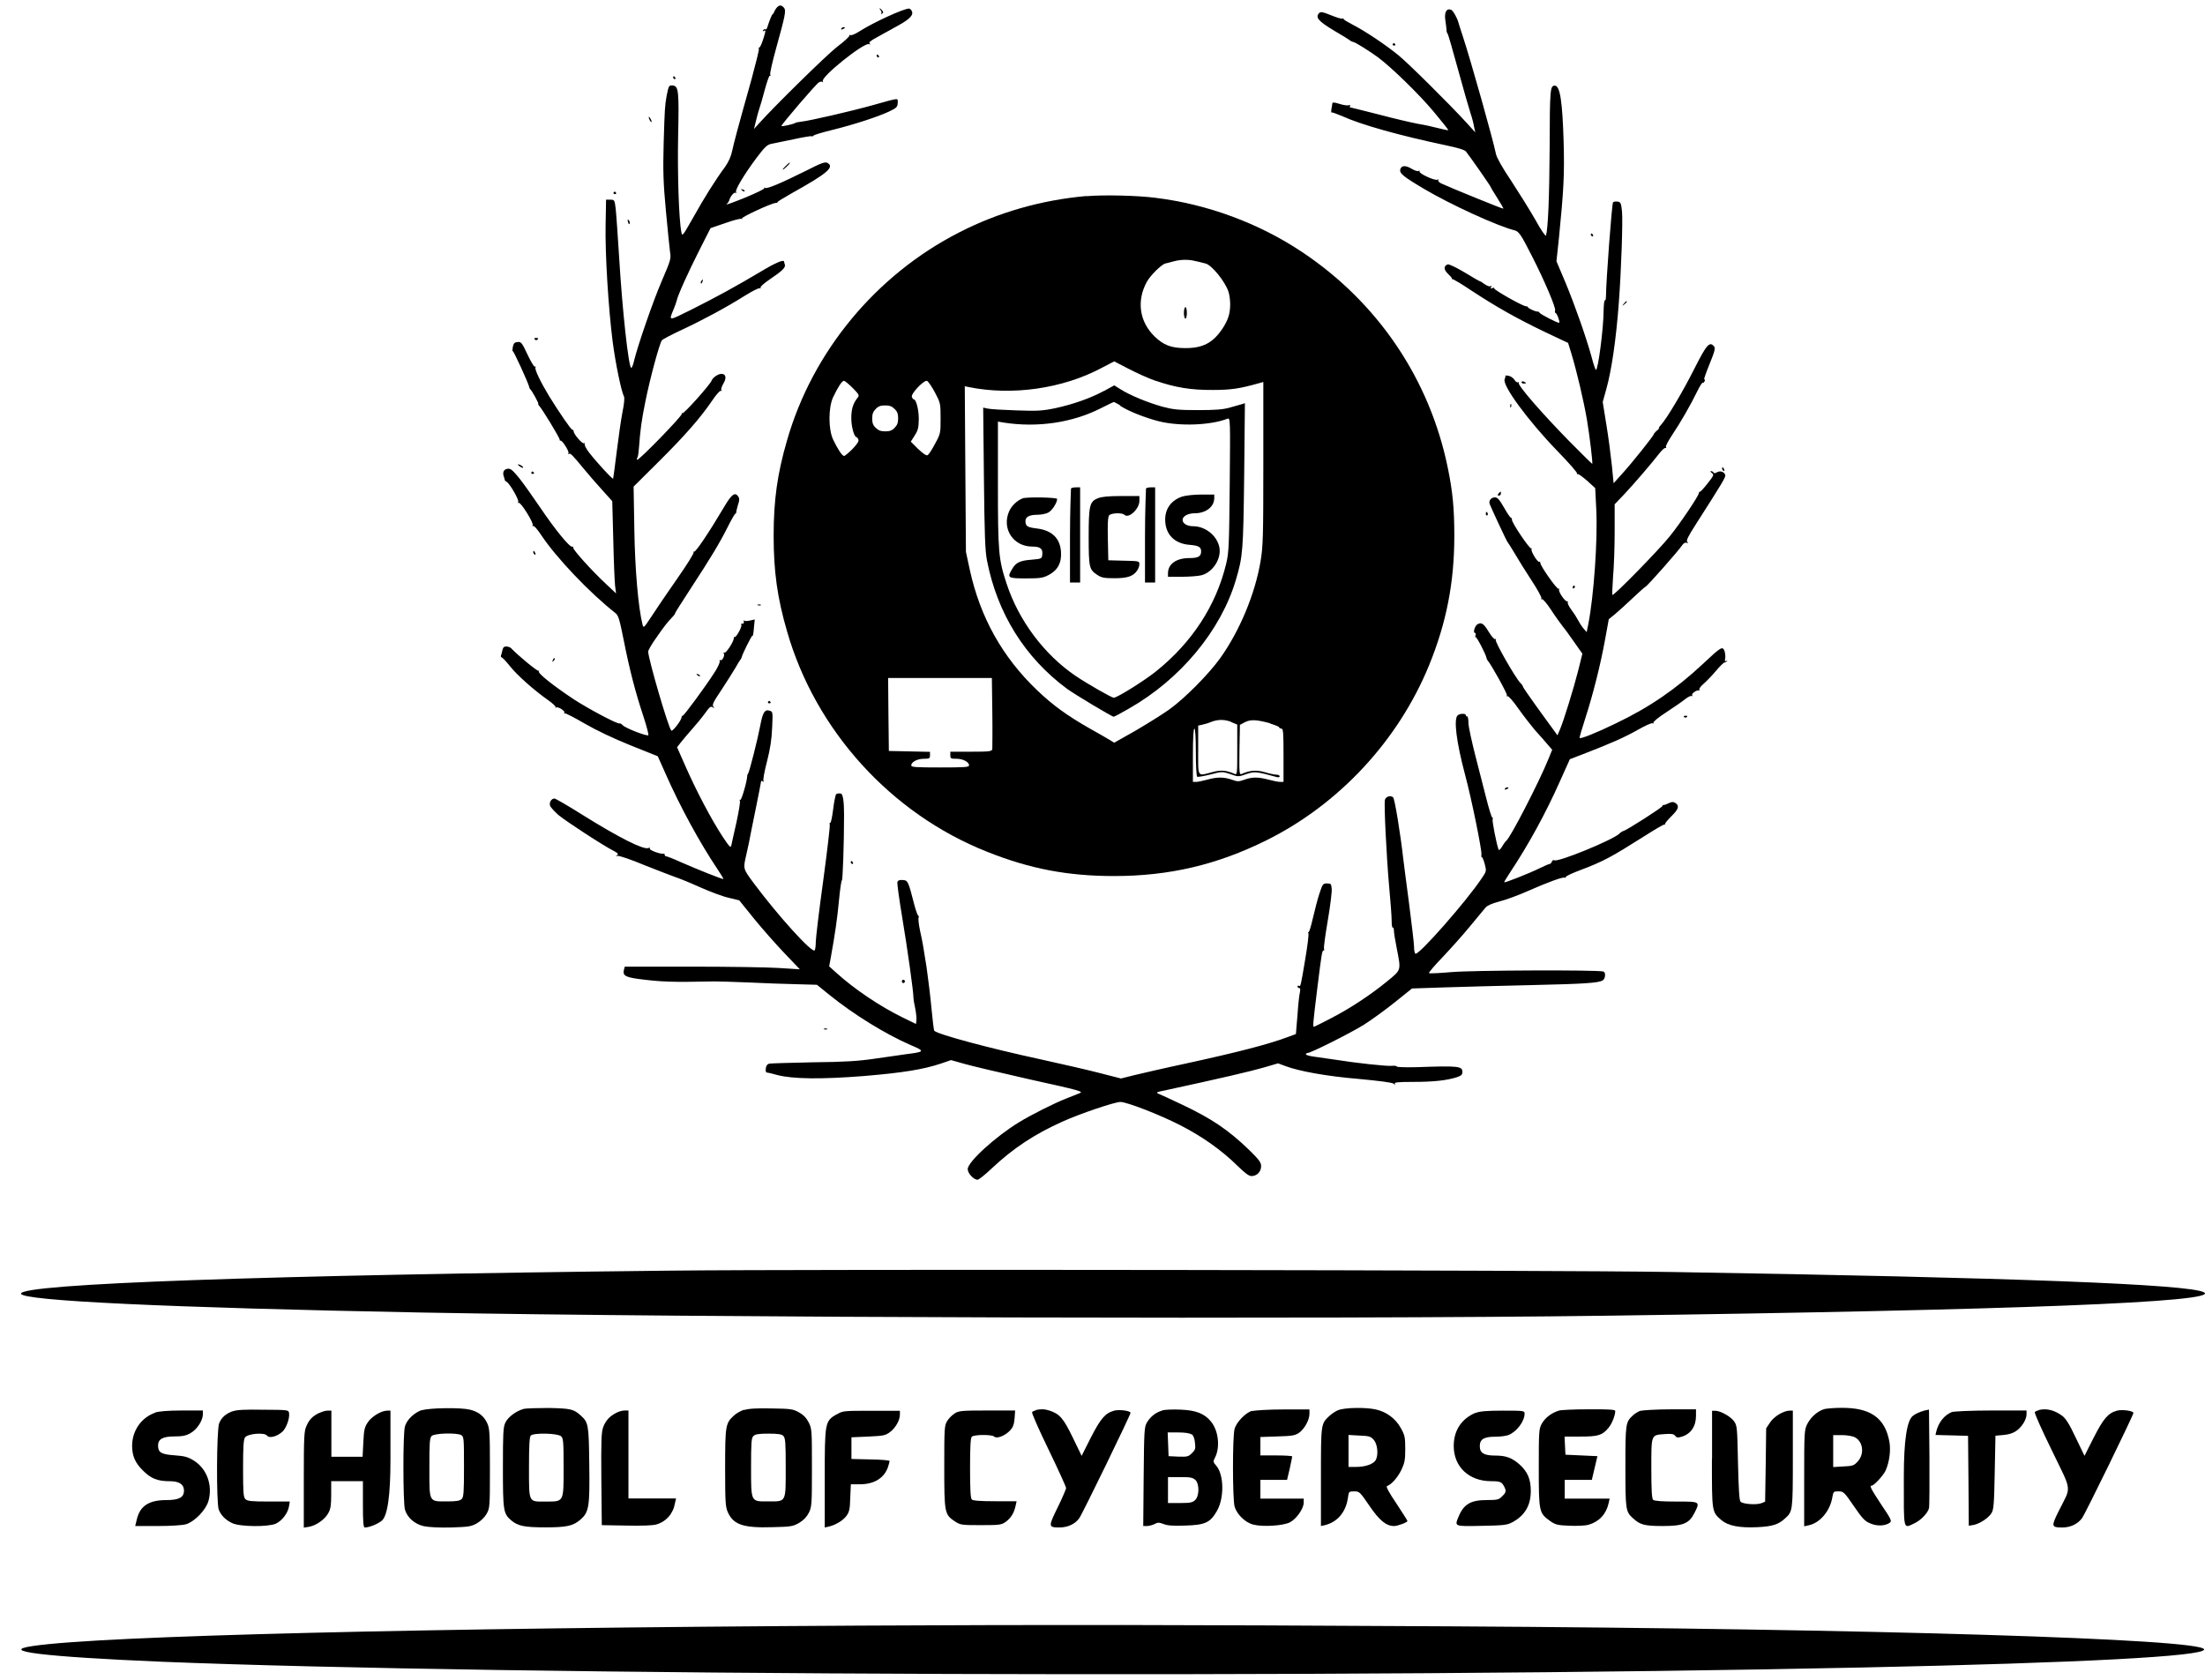 <svg width="63" height="48" viewBox="0 0 63 48" fill="none" xmlns="http://www.w3.org/2000/svg">
<path d="M22.057 0.426C21.998 0.549 21.948 0.7 21.931 0.755C21.918 0.81 21.889 0.852 21.872 0.839C21.851 0.826 21.821 0.839 21.804 0.864C21.788 0.898 21.792 0.902 21.821 0.885C21.889 0.847 21.884 0.873 21.8 1.138C21.762 1.256 21.712 1.357 21.699 1.357C21.678 1.357 21.67 1.374 21.682 1.395C21.695 1.412 21.598 1.799 21.476 2.25C21.034 3.824 20.975 4.06 20.92 4.309C20.887 4.469 20.815 4.629 20.714 4.772C20.453 5.121 20.112 5.664 19.796 6.233C19.501 6.751 19.493 6.763 19.468 6.633C19.396 6.283 19.354 4.961 19.375 3.9C19.404 2.599 19.387 2.464 19.227 2.443C19.114 2.431 19.105 2.443 19.046 2.742C18.996 3.029 18.992 3.092 18.962 4.081C18.941 4.89 18.95 5.21 19.025 6.018C19.076 6.549 19.127 7.083 19.143 7.193C19.177 7.391 19.164 7.433 18.912 8.018C18.651 8.624 18.225 9.867 18.12 10.292C18.095 10.41 18.057 10.511 18.036 10.511C17.96 10.511 17.779 8.864 17.686 7.294C17.648 6.692 17.606 6.09 17.59 5.955C17.56 5.715 17.556 5.706 17.438 5.706H17.316L17.303 6.426C17.286 7.243 17.383 8.814 17.505 9.765C17.585 10.38 17.75 11.176 17.825 11.323C17.851 11.37 17.834 11.534 17.783 11.787C17.741 12.001 17.67 12.511 17.619 12.919C17.569 13.328 17.522 13.669 17.518 13.677C17.497 13.702 17.025 13.184 16.832 12.932C16.743 12.818 16.689 12.704 16.705 12.679C16.718 12.658 16.705 12.65 16.684 12.666C16.638 12.692 16.39 12.405 16.39 12.325C16.39 12.3 16.373 12.279 16.352 12.279C16.314 12.279 15.981 11.791 15.691 11.323C15.434 10.898 15.27 10.549 15.299 10.498C15.316 10.473 15.312 10.464 15.286 10.477C15.261 10.494 15.173 10.342 15.072 10.132C14.912 9.791 14.891 9.761 14.785 9.774C14.697 9.782 14.672 9.816 14.651 9.917C14.638 9.993 14.638 10.043 14.651 10.035C14.672 10.018 15.093 10.936 15.122 11.062C15.122 11.083 15.139 11.113 15.152 11.125C15.202 11.168 15.404 11.538 15.379 11.538C15.366 11.538 15.379 11.563 15.4 11.589C15.497 11.694 15.99 12.507 15.99 12.561C15.99 12.586 15.998 12.603 16.011 12.591C16.049 12.557 16.272 12.902 16.242 12.949C16.225 12.974 16.23 12.982 16.255 12.97C16.297 12.94 16.352 12.999 16.697 13.416C16.806 13.551 17.034 13.812 17.198 13.993L17.493 14.321L17.522 15.412C17.535 16.014 17.56 16.608 17.573 16.73L17.602 16.957L17.316 16.688C16.912 16.313 16.352 15.69 16.377 15.648C16.39 15.627 16.377 15.618 16.348 15.622C16.272 15.639 15.851 15.121 15.434 14.502C15.227 14.199 14.958 13.816 14.836 13.664C14.646 13.433 14.588 13.382 14.503 13.395C14.394 13.408 14.348 13.5 14.398 13.627C14.411 13.664 14.423 13.707 14.423 13.719C14.423 13.732 14.448 13.753 14.478 13.77C14.566 13.82 14.84 14.292 14.806 14.347C14.79 14.372 14.794 14.38 14.819 14.368C14.874 14.334 15.257 14.949 15.219 15.008C15.202 15.033 15.206 15.041 15.232 15.029C15.257 15.012 15.358 15.13 15.463 15.29C15.905 15.951 16.836 16.928 17.581 17.517C17.67 17.584 17.699 17.69 17.821 18.296C17.981 19.105 18.145 19.753 18.385 20.477C18.478 20.759 18.537 20.995 18.524 21.008C18.486 21.046 17.876 20.81 17.796 20.726C17.758 20.688 17.716 20.662 17.703 20.671C17.665 20.709 16.802 20.25 16.398 19.985C15.825 19.605 15.362 19.243 15.396 19.184C15.409 19.159 15.409 19.151 15.387 19.168C15.362 19.193 14.798 18.73 14.604 18.523C14.583 18.498 14.52 18.477 14.47 18.473C14.402 18.473 14.373 18.498 14.356 18.574C14.343 18.633 14.326 18.704 14.314 18.73C14.305 18.759 14.314 18.785 14.335 18.785C14.352 18.785 14.457 18.894 14.571 19.037C14.781 19.302 15.27 19.732 15.665 20.01C15.796 20.102 15.889 20.191 15.872 20.208C15.855 20.229 15.863 20.229 15.889 20.216C15.943 20.182 16.166 20.326 16.124 20.368C16.103 20.384 16.112 20.393 16.137 20.384C16.162 20.376 16.423 20.511 16.71 20.679C17.038 20.869 17.535 21.105 18.015 21.298L18.794 21.61L19.013 22.102C19.43 23.05 19.998 24.09 20.499 24.835C20.596 24.982 20.676 25.109 20.668 25.117C20.651 25.134 19.914 24.839 19.455 24.637C19.244 24.54 19.055 24.469 19.034 24.469C19.009 24.469 18.992 24.452 18.992 24.427C18.992 24.406 18.979 24.389 18.962 24.393C18.887 24.418 18.541 24.292 18.567 24.25C18.583 24.224 18.566 24.216 18.524 24.233C18.385 24.288 17.691 23.938 16.651 23.29C16.238 23.029 15.872 22.818 15.842 22.818C15.754 22.818 15.686 22.928 15.716 23.02C15.729 23.067 15.838 23.184 15.956 23.29C16.158 23.458 17.236 24.166 17.547 24.321C17.657 24.38 17.674 24.406 17.632 24.435C17.585 24.469 17.585 24.473 17.64 24.456C17.678 24.443 18.032 24.561 18.423 24.726C18.819 24.881 19.215 25.037 19.308 25.067C19.4 25.096 19.712 25.222 20.002 25.353C20.293 25.483 20.663 25.622 20.828 25.656L21.122 25.728L21.543 26.25C21.779 26.54 22.166 26.978 22.411 27.235L22.853 27.698L22.255 27.66C21.927 27.639 20.798 27.622 19.754 27.622H17.851L17.825 27.719C17.788 27.871 17.867 27.921 18.23 27.972C18.912 28.06 19.181 28.069 20.402 28.044C20.524 28.044 20.962 28.056 21.371 28.073C21.779 28.094 22.39 28.115 22.727 28.123L23.341 28.14L23.695 28.427C24.398 28.995 25.295 29.547 26.019 29.863C26.436 30.039 26.428 30.056 25.893 30.123C25.72 30.149 25.308 30.208 24.979 30.254C24.524 30.321 24.103 30.347 23.227 30.355C22.592 30.368 22.032 30.385 21.985 30.393C21.922 30.406 21.889 30.452 21.88 30.528C21.872 30.595 21.88 30.646 21.905 30.646C21.931 30.646 22.07 30.679 22.217 30.721C22.672 30.835 23.476 30.843 24.689 30.747C25.796 30.654 26.377 30.561 26.891 30.389L27.173 30.292L27.543 30.397C27.745 30.456 28.604 30.658 29.442 30.848C30.84 31.155 30.962 31.193 30.853 31.235C30.785 31.265 30.609 31.332 30.461 31.391C30.108 31.53 29.459 31.858 29.114 32.069C28.44 32.481 27.649 33.201 27.649 33.408C27.649 33.526 27.817 33.711 27.931 33.711C27.964 33.711 28.145 33.568 28.331 33.391C28.954 32.806 29.556 32.41 30.36 32.048C30.866 31.82 31.851 31.488 32.011 31.488C32.196 31.488 33.148 31.858 33.72 32.153C34.343 32.469 34.912 32.873 35.354 33.311C35.573 33.521 35.678 33.606 35.758 33.606C35.91 33.606 36.032 33.483 36.032 33.324C36.032 33.218 35.977 33.142 35.695 32.865C35.093 32.283 34.617 31.963 33.762 31.559C33.459 31.416 33.164 31.277 33.105 31.256C33.013 31.218 33.038 31.206 33.333 31.147C34.857 30.818 35.771 30.604 36.112 30.503L36.516 30.385L36.718 30.46C37.118 30.612 37.914 30.755 38.828 30.831C39.409 30.886 39.775 30.932 39.817 30.966C39.868 31.008 39.876 31.008 39.851 30.966C39.826 30.928 39.948 30.915 40.39 30.915C40.962 30.915 41.341 30.873 41.628 30.78C41.75 30.738 41.783 30.709 41.783 30.633C41.783 30.465 41.67 30.452 40.499 30.494C40.175 30.503 39.91 30.494 39.91 30.477C39.91 30.46 39.847 30.448 39.771 30.456C39.628 30.473 38.743 30.376 38.137 30.279C37.944 30.25 37.678 30.212 37.552 30.195C37.421 30.178 37.312 30.149 37.312 30.128C37.312 30.107 37.333 30.09 37.358 30.09C37.451 30.09 38.575 29.526 38.962 29.286C39.177 29.151 39.577 28.86 39.851 28.641L40.343 28.246L41.228 28.216C41.716 28.199 42.857 28.17 43.762 28.149C45.261 28.115 45.666 28.09 45.792 28.014C45.872 27.963 45.885 27.782 45.809 27.761C45.649 27.711 42.053 27.724 41.464 27.778C41.131 27.808 40.844 27.82 40.828 27.808C40.815 27.791 40.988 27.589 41.211 27.357C41.434 27.121 41.788 26.73 41.99 26.481C42.196 26.233 42.398 25.989 42.444 25.934C42.499 25.871 42.63 25.816 42.836 25.761C43.005 25.719 43.367 25.589 43.64 25.467C44.23 25.206 44.655 25.054 44.697 25.079C44.714 25.088 44.735 25.079 44.743 25.054C44.752 25.029 44.925 24.949 45.127 24.873C45.809 24.616 46.019 24.502 46.971 23.9C47.274 23.707 47.531 23.555 47.552 23.563C47.569 23.563 47.577 23.563 47.573 23.542C47.573 23.521 47.653 23.424 47.763 23.315C47.965 23.117 47.99 23.02 47.859 22.94C47.809 22.907 47.763 22.911 47.674 22.953C47.611 22.982 47.548 23.008 47.531 23.003C47.51 23.003 47.497 23.012 47.497 23.033C47.497 23.071 46.478 23.724 46.386 23.744C46.356 23.753 46.297 23.787 46.264 23.825C46.07 24.006 44.512 24.646 44.407 24.582C44.381 24.57 44.352 24.582 44.339 24.62C44.327 24.658 44.297 24.688 44.272 24.688C44.251 24.688 44.12 24.747 43.981 24.814C43.699 24.953 43 25.231 42.979 25.21C42.971 25.201 43.051 25.075 43.152 24.919C43.666 24.145 44.158 23.252 44.575 22.313L44.853 21.694L45.303 21.521C46.04 21.235 46.423 21.067 46.807 20.848C47.009 20.734 47.194 20.65 47.219 20.667C47.245 20.683 47.253 20.679 47.24 20.654C47.224 20.629 47.388 20.494 47.611 20.351C47.83 20.208 48.074 20.039 48.15 19.976C48.23 19.913 48.31 19.875 48.335 19.888C48.36 19.9 48.365 19.888 48.348 19.867C48.318 19.82 48.478 19.711 48.541 19.728C48.562 19.728 48.567 19.719 48.554 19.698C48.541 19.677 48.6 19.601 48.685 19.53C48.769 19.454 48.929 19.29 49.034 19.163C49.139 19.037 49.249 18.932 49.27 18.932C49.287 18.932 49.32 18.915 49.341 18.894C49.362 18.873 49.354 18.869 49.32 18.886C49.282 18.911 49.274 18.894 49.291 18.818C49.303 18.763 49.291 18.671 49.274 18.608C49.215 18.456 49.181 18.477 48.651 18.974C47.88 19.694 47.127 20.212 46.158 20.675C45.623 20.936 45.16 21.121 45.131 21.088C45.123 21.079 45.198 20.822 45.295 20.523C45.514 19.846 45.733 18.982 45.864 18.25L45.965 17.694L46.141 17.551C46.238 17.471 46.466 17.264 46.647 17.092C46.828 16.919 46.996 16.772 47.017 16.763C47.072 16.742 47.952 15.744 48.049 15.597C48.099 15.521 48.146 15.496 48.188 15.509C48.238 15.53 48.242 15.521 48.209 15.488C48.171 15.45 48.226 15.336 48.436 15.008C49.224 13.774 49.316 13.627 49.291 13.568C49.257 13.475 49.144 13.445 49.055 13.496C49.009 13.525 48.971 13.53 48.958 13.504C48.946 13.479 48.912 13.462 48.883 13.462C48.857 13.462 48.87 13.488 48.912 13.517C48.975 13.563 48.967 13.589 48.79 13.812C48.685 13.947 48.584 14.056 48.567 14.052C48.554 14.052 48.537 14.069 48.537 14.094C48.537 14.165 48.015 14.944 47.712 15.319C47.405 15.707 46.103 17.037 46.07 16.999C46.057 16.987 46.07 16.755 46.087 16.49C46.112 16.216 46.133 15.639 46.133 15.206V14.41L46.415 14.115C46.689 13.824 47.194 13.235 47.426 12.936C47.493 12.852 47.56 12.793 47.586 12.801C47.607 12.801 47.615 12.793 47.598 12.768C47.586 12.746 47.666 12.595 47.775 12.431C48.023 12.06 48.31 11.559 48.487 11.193C48.562 11.041 48.634 10.923 48.651 10.936C48.668 10.944 48.693 10.923 48.706 10.885C48.718 10.852 48.714 10.831 48.693 10.843C48.672 10.856 48.739 10.662 48.84 10.414C48.992 10.039 49.017 9.947 48.971 9.896C48.849 9.749 48.76 9.841 48.419 10.519C48.083 11.189 47.628 11.951 47.464 12.132C47.413 12.187 47.383 12.229 47.4 12.229C47.417 12.229 47.392 12.262 47.341 12.304C47.295 12.342 47.253 12.393 47.253 12.405C47.245 12.456 46.617 13.243 46.343 13.542L46.103 13.808L46.053 13.298C46.023 13.016 45.956 12.494 45.897 12.14L45.792 11.488L45.897 11.109C46.045 10.578 46.175 9.694 46.251 8.662C46.322 7.74 46.369 6.325 46.343 6.043C46.318 5.803 46.306 5.774 46.217 5.761C46.163 5.753 46.108 5.761 46.087 5.782C46.053 5.816 45.885 8.077 45.885 8.464C45.885 8.54 45.872 8.591 45.855 8.582C45.834 8.57 45.821 8.713 45.817 8.898C45.813 9.391 45.661 10.57 45.598 10.57C45.586 10.57 45.527 10.41 45.476 10.207C45.32 9.639 45.005 8.746 44.731 8.081L44.47 7.466L44.541 6.801C44.676 5.45 44.701 4.982 44.676 4.077C44.642 2.911 44.575 2.447 44.423 2.447C44.289 2.447 44.28 2.553 44.276 4.199C44.268 5.635 44.23 6.536 44.171 6.73C44.158 6.763 44.023 6.565 43.864 6.275C43.703 5.993 43.392 5.496 43.177 5.167C42.929 4.801 42.764 4.506 42.743 4.405C42.659 3.993 42.036 1.774 41.8 1.054C41.724 0.831 41.67 0.645 41.666 0.633C41.636 0.519 41.514 0.296 41.459 0.279C41.333 0.229 41.261 0.346 41.295 0.574C41.312 0.683 41.329 0.818 41.329 0.864C41.329 0.911 41.35 0.957 41.362 0.965C41.375 0.978 41.51 1.441 41.661 1.997C41.813 2.553 41.973 3.109 42.015 3.235C42.057 3.357 42.103 3.534 42.116 3.622L42.15 3.782L41.91 3.517C41.421 2.982 40.251 1.82 39.952 1.576C39.581 1.273 38.992 0.881 38.655 0.709C38.52 0.637 38.398 0.57 38.394 0.549C38.386 0.527 38.364 0.519 38.343 0.532C38.327 0.544 38.184 0.498 38.028 0.435C37.788 0.338 37.737 0.33 37.691 0.372C37.577 0.494 37.657 0.599 38.099 0.864C38.339 1.003 38.554 1.138 38.575 1.159C38.6 1.176 38.642 1.197 38.672 1.201C38.739 1.218 39.114 1.45 39.362 1.631C39.75 1.917 40.541 2.687 40.967 3.197C41.202 3.479 41.388 3.711 41.379 3.719C41.371 3.727 41.249 3.702 41.101 3.664C40.962 3.626 40.693 3.567 40.512 3.538C40.331 3.504 39.821 3.386 39.383 3.269C38.946 3.159 38.579 3.066 38.567 3.066C38.558 3.066 38.562 3.05 38.575 3.024C38.588 3.003 38.575 2.995 38.541 3.007C38.508 3.02 38.39 3.007 38.276 2.97C38.129 2.923 38.07 2.919 38.066 2.957C38.066 2.982 38.053 3.054 38.04 3.117C38.032 3.184 38.032 3.226 38.04 3.214C38.053 3.201 38.179 3.247 38.331 3.311C38.891 3.567 39.981 3.871 41.316 4.153C41.653 4.224 41.851 4.283 41.885 4.33C42.036 4.523 42.592 5.323 42.592 5.344C42.592 5.357 42.68 5.5 42.781 5.66C42.883 5.82 42.962 5.959 42.954 5.963C42.941 5.976 41.442 5.365 41.181 5.243C41.118 5.214 41.08 5.172 41.093 5.146C41.106 5.121 41.097 5.117 41.072 5.134C41.005 5.176 40.525 4.953 40.558 4.898C40.571 4.873 40.558 4.869 40.533 4.885C40.508 4.902 40.428 4.877 40.348 4.831C40.167 4.721 40.049 4.721 40.011 4.831C39.973 4.949 40.078 5.037 40.697 5.403C41.434 5.841 42.786 6.46 43.261 6.578C43.396 6.612 43.447 6.679 43.779 7.336C44.129 8.022 44.453 8.784 44.432 8.869C44.419 8.911 44.432 8.944 44.444 8.944C44.482 8.944 44.575 9.197 44.55 9.222C44.529 9.248 44.019 8.986 43.986 8.936C43.973 8.915 43.948 8.898 43.931 8.902C43.885 8.915 43.657 8.81 43.657 8.78C43.657 8.768 43.632 8.751 43.598 8.751C43.506 8.751 42.668 8.275 42.693 8.241C42.706 8.22 42.68 8.216 42.642 8.233C42.588 8.254 42.579 8.245 42.605 8.203C42.626 8.165 42.621 8.157 42.588 8.178C42.562 8.195 42.491 8.17 42.423 8.123C42.356 8.073 42.293 8.035 42.28 8.035C42.268 8.035 42.074 7.925 41.842 7.782C41.607 7.643 41.4 7.542 41.362 7.555C41.24 7.601 41.249 7.711 41.379 7.833C41.447 7.896 41.497 7.955 41.484 7.968C41.476 7.98 41.48 7.984 41.493 7.976C41.506 7.963 41.754 8.111 42.036 8.3C42.752 8.772 43.346 9.104 44.133 9.483L44.803 9.799L44.895 10.098C45.059 10.641 45.253 11.475 45.341 11.993C45.426 12.498 45.51 13.235 45.493 13.256C45.485 13.256 45.186 12.961 44.824 12.595C44.045 11.799 43.354 11.003 43.392 10.94C43.404 10.919 43.392 10.911 43.375 10.923C43.35 10.94 43.299 10.906 43.27 10.852C43.232 10.797 43.16 10.746 43.097 10.738C43.038 10.726 43 10.726 43.009 10.738C43.021 10.746 43.009 10.789 42.992 10.831C42.904 10.995 43.649 12.01 44.499 12.89C44.824 13.222 45.076 13.513 45.059 13.53C45.042 13.546 45.051 13.555 45.076 13.546C45.101 13.538 45.224 13.631 45.35 13.74L45.577 13.947L45.607 14.544C45.653 15.437 45.535 17.046 45.379 17.841L45.333 18.064L45.236 17.951C45.181 17.883 45.118 17.782 45.089 17.723C45.059 17.664 44.975 17.53 44.899 17.429C44.824 17.328 44.777 17.227 44.794 17.21C44.807 17.197 44.798 17.184 44.773 17.184C44.706 17.184 44.512 16.89 44.546 16.843C44.558 16.818 44.554 16.814 44.533 16.826C44.487 16.852 44.011 16.174 44.011 16.09C44.011 16.06 43.994 16.043 43.981 16.052C43.931 16.081 43.729 15.744 43.758 15.69C43.775 15.66 43.771 15.652 43.754 15.673C43.712 15.707 43.198 14.944 43.198 14.852C43.198 14.818 43.186 14.793 43.169 14.793C43.148 14.793 43.063 14.662 42.971 14.502C42.849 14.288 42.786 14.212 42.718 14.212C42.605 14.212 42.529 14.304 42.562 14.401C42.605 14.515 43.047 15.466 43.072 15.488C43.085 15.5 43.177 15.648 43.278 15.816C43.375 15.984 43.594 16.334 43.762 16.591C43.931 16.848 44.057 17.079 44.04 17.1C44.023 17.125 44.028 17.134 44.053 17.121C44.078 17.104 44.196 17.243 44.318 17.429C44.44 17.618 44.592 17.825 44.647 17.896C44.706 17.963 44.853 18.17 44.979 18.351L45.211 18.679L45.093 19.155C44.954 19.702 44.676 20.595 44.571 20.843L44.499 21.012L44.386 20.856C44.322 20.768 44.095 20.46 43.885 20.166C43.674 19.871 43.506 19.627 43.51 19.618C43.518 19.61 43.485 19.559 43.434 19.509C43.282 19.345 42.706 18.334 42.735 18.283C42.752 18.258 42.748 18.25 42.722 18.262C42.697 18.279 42.617 18.187 42.541 18.064C42.394 17.82 42.331 17.774 42.217 17.837C42.137 17.879 42.078 18.085 42.141 18.085C42.167 18.085 42.171 18.119 42.158 18.157C42.141 18.199 42.141 18.216 42.158 18.203C42.184 18.178 42.457 18.7 42.474 18.81C42.478 18.831 42.491 18.86 42.504 18.873C42.596 18.97 43.076 19.833 43.055 19.871C43.038 19.896 43.042 19.904 43.068 19.892C43.093 19.875 43.236 20.035 43.392 20.262C43.548 20.481 43.771 20.763 43.88 20.89C43.994 21.016 44.15 21.189 44.217 21.273L44.348 21.424L44.242 21.686C43.977 22.342 43.148 23.951 43.034 24.027C43.017 24.039 42.962 24.111 42.92 24.187C42.857 24.284 42.824 24.309 42.815 24.271C42.756 24.119 42.626 23.441 42.647 23.408C42.659 23.391 42.655 23.366 42.634 23.357C42.617 23.357 42.541 23.113 42.47 22.831C42.398 22.544 42.255 21.993 42.154 21.597C42.053 21.201 41.96 20.78 41.956 20.667C41.956 20.549 41.935 20.456 41.918 20.469C41.897 20.477 41.885 20.469 41.885 20.443C41.885 20.38 41.708 20.384 41.645 20.443C41.531 20.557 41.611 21.206 41.859 22.136C42.053 22.86 42.343 24.305 42.327 24.418C42.318 24.469 42.327 24.507 42.339 24.494C42.352 24.486 42.39 24.574 42.419 24.683C42.474 24.89 42.474 24.894 42.327 25.109C41.897 25.753 40.529 27.311 40.44 27.252C40.419 27.239 40.402 27.155 40.402 27.062C40.402 26.97 40.335 26.41 40.259 25.816C40.179 25.222 40.108 24.658 40.095 24.553C40.011 23.812 39.851 22.835 39.804 22.785C39.737 22.717 39.594 22.759 39.569 22.856C39.539 22.982 39.615 24.477 39.687 25.298C39.729 25.74 39.762 26.195 39.762 26.317C39.762 26.439 39.775 26.519 39.796 26.507C39.813 26.498 39.826 26.536 39.826 26.595C39.826 26.65 39.864 26.886 39.91 27.113C40.032 27.74 40.04 27.707 39.636 28.039C39.152 28.435 38.571 28.818 38.023 29.1C37.771 29.231 37.552 29.34 37.539 29.34C37.506 29.34 37.518 29.206 37.636 28.25C37.762 27.231 37.775 27.159 37.817 27.159C37.838 27.159 37.842 27.138 37.83 27.117C37.813 27.092 37.864 26.734 37.935 26.313C38.007 25.896 38.057 25.483 38.049 25.399C38.036 25.256 38.028 25.244 37.914 25.244C37.8 25.244 37.788 25.26 37.699 25.53C37.645 25.686 37.565 26.01 37.51 26.241C37.455 26.477 37.404 26.654 37.383 26.637C37.367 26.62 37.367 26.637 37.383 26.671C37.396 26.709 37.358 27.02 37.299 27.37C37.164 28.178 37.16 28.199 37.114 28.17C37.089 28.157 37.072 28.17 37.072 28.187C37.072 28.212 37.093 28.233 37.118 28.233C37.152 28.233 37.156 28.279 37.139 28.363C37.122 28.439 37.101 28.62 37.089 28.768C37.08 28.915 37.059 29.151 37.047 29.29L37.026 29.547L36.811 29.627C36.242 29.841 35.396 30.06 33.851 30.397C33.274 30.519 32.63 30.671 32.415 30.721L32.028 30.818L31.404 30.658C31.063 30.57 30.31 30.397 29.733 30.271C28.255 29.951 26.798 29.559 26.693 29.454C26.68 29.441 26.646 29.155 26.613 28.81C26.583 28.473 26.516 27.942 26.474 27.643C26.364 26.957 26.373 26.991 26.289 26.604C26.251 26.427 26.23 26.254 26.247 26.216C26.259 26.178 26.259 26.161 26.247 26.178C26.234 26.195 26.171 26.044 26.12 25.841C25.952 25.184 25.939 25.155 25.796 25.147C25.703 25.138 25.661 25.155 25.64 25.201C25.628 25.239 25.691 25.698 25.779 26.224C25.922 27.079 26.103 28.355 26.099 28.519C26.099 28.553 26.12 28.688 26.15 28.818C26.175 28.949 26.192 29.105 26.183 29.159L26.171 29.26L25.8 29.079C25.152 28.764 24.407 28.262 23.901 27.803L23.691 27.614L23.745 27.315C23.855 26.704 23.922 26.258 23.973 25.707C24.002 25.399 24.04 25.151 24.053 25.159C24.078 25.176 24.116 24.102 24.116 23.286C24.116 22.887 24.084 22.683 24.019 22.675C23.964 22.667 23.91 22.675 23.889 22.696C23.872 22.713 23.83 22.911 23.804 23.13C23.775 23.353 23.741 23.521 23.72 23.513C23.703 23.5 23.699 23.526 23.707 23.563C23.72 23.605 23.632 24.334 23.518 25.184C23.4 26.035 23.308 26.814 23.308 26.915C23.308 27.016 23.295 27.126 23.278 27.155C23.211 27.252 22.242 26.182 21.547 25.252C21.219 24.806 21.227 24.843 21.333 24.38C21.358 24.267 21.392 24.115 21.404 24.052C21.417 23.98 21.497 23.572 21.585 23.147C21.674 22.713 21.745 22.347 21.745 22.33C21.745 22.309 21.767 22.309 21.796 22.33C21.825 22.347 21.83 22.342 21.813 22.313C21.796 22.283 21.842 22.035 21.914 21.761C22.006 21.399 22.049 21.121 22.061 20.797C22.082 20.347 22.082 20.334 21.99 20.309C21.851 20.262 21.792 20.355 21.72 20.742C21.644 21.138 21.409 22.069 21.375 22.102C21.362 22.115 21.35 22.14 21.35 22.166C21.35 22.305 21.185 22.877 21.152 22.856C21.127 22.843 21.122 22.856 21.139 22.877C21.156 22.907 21.11 23.18 21.042 23.496C20.971 23.803 20.907 24.102 20.895 24.157C20.878 24.241 20.84 24.199 20.634 23.888C20.331 23.424 19.922 22.654 19.598 21.926L19.345 21.353L19.442 21.227C19.501 21.151 19.644 20.982 19.762 20.848C19.884 20.713 20.057 20.502 20.145 20.38C20.28 20.191 20.31 20.17 20.373 20.216C20.412 20.247 20.416 20.241 20.385 20.199C20.339 20.14 20.373 20.073 20.617 19.707C20.769 19.475 20.95 19.189 21.017 19.075C21.08 18.961 21.143 18.86 21.156 18.848C21.169 18.835 21.185 18.805 21.19 18.785C21.202 18.704 21.48 18.149 21.497 18.166C21.514 18.182 21.526 18.128 21.547 17.871L21.564 17.702L21.425 17.732C21.35 17.749 21.278 17.753 21.265 17.732C21.249 17.719 21.244 17.732 21.253 17.77C21.261 17.803 21.24 17.829 21.211 17.82C21.177 17.82 21.164 17.829 21.181 17.854C21.211 17.9 21.025 18.237 20.988 18.203C20.979 18.191 20.966 18.203 20.966 18.237C20.966 18.334 20.739 18.679 20.697 18.65C20.668 18.637 20.663 18.65 20.68 18.671C20.718 18.734 20.63 18.894 20.583 18.864C20.558 18.852 20.554 18.864 20.562 18.894C20.575 18.928 20.508 19.071 20.415 19.214C20.154 19.622 19.543 20.452 19.505 20.452C19.489 20.452 19.472 20.473 19.472 20.498C19.472 20.578 19.215 20.915 19.181 20.877C19.093 20.789 18.52 18.818 18.52 18.62C18.52 18.578 18.625 18.397 18.756 18.216C18.975 17.9 19.055 17.795 19.236 17.605C19.274 17.563 19.299 17.526 19.286 17.526C19.278 17.526 19.48 17.206 19.733 16.818C20.305 15.942 20.567 15.509 20.794 15.054C20.891 14.86 20.988 14.692 21.009 14.679C21.03 14.666 21.042 14.646 21.034 14.637C21.034 14.629 21.051 14.54 21.08 14.443C21.127 14.313 21.131 14.245 21.097 14.195C21.004 14.048 20.907 14.115 20.689 14.486C20.284 15.172 19.872 15.791 19.83 15.765C19.809 15.753 19.804 15.765 19.817 15.782C19.834 15.808 19.619 16.149 19.345 16.54C19.067 16.936 18.743 17.416 18.617 17.61C18.39 17.955 18.385 17.959 18.356 17.837C18.238 17.366 18.141 16.279 18.124 15.13L18.103 13.904L18.819 13.193C19.569 12.448 20.015 11.938 20.352 11.441C20.461 11.277 20.575 11.151 20.596 11.168C20.621 11.18 20.625 11.168 20.609 11.146C20.596 11.121 20.621 11.041 20.668 10.961C20.764 10.801 20.743 10.683 20.609 10.683C20.516 10.683 20.36 10.793 20.331 10.877C20.293 10.986 19.539 11.833 19.497 11.808C19.476 11.795 19.468 11.807 19.48 11.824C19.51 11.871 18.238 13.176 18.204 13.138C18.192 13.13 18.196 13.096 18.213 13.071C18.23 13.046 18.247 12.932 18.255 12.81C18.293 12.279 18.331 12.005 18.44 11.471C18.571 10.814 18.844 9.808 18.912 9.723C18.937 9.694 19.19 9.559 19.472 9.429C20.078 9.146 20.743 8.789 21.278 8.452C21.493 8.317 21.686 8.22 21.712 8.237C21.733 8.25 21.741 8.245 21.729 8.22C21.712 8.199 21.834 8.09 22.002 7.976C22.348 7.744 22.457 7.639 22.423 7.555C22.411 7.525 22.402 7.488 22.402 7.479C22.402 7.403 22.154 7.509 21.729 7.765C21.067 8.161 20.453 8.498 19.729 8.86C19.084 9.18 19.101 9.184 19.253 8.822C19.287 8.742 19.32 8.641 19.333 8.595C19.358 8.452 19.674 7.753 19.994 7.125L20.301 6.519L20.718 6.376C20.95 6.292 21.156 6.241 21.181 6.254C21.206 6.266 21.215 6.266 21.198 6.245C21.164 6.212 22.044 5.803 22.162 5.799C22.2 5.799 22.225 5.786 22.217 5.774C22.204 5.765 22.394 5.652 22.63 5.517C23.636 4.957 23.855 4.772 23.64 4.654C23.573 4.62 23.468 4.654 23.034 4.877C22.305 5.239 21.918 5.403 21.859 5.37C21.834 5.353 21.821 5.357 21.838 5.378C21.851 5.399 21.594 5.521 21.278 5.652C20.958 5.782 20.722 5.866 20.756 5.837C20.79 5.812 20.823 5.761 20.832 5.736C20.853 5.631 20.971 5.479 21.017 5.509C21.042 5.521 21.047 5.509 21.03 5.487C20.996 5.429 21.261 4.986 21.615 4.511C21.846 4.207 21.914 4.136 22.036 4.111C22.116 4.094 22.398 4.035 22.672 3.98C22.941 3.921 23.173 3.883 23.19 3.892C23.211 3.904 23.232 3.892 23.24 3.879C23.24 3.858 23.497 3.782 23.788 3.711C24.419 3.555 25.097 3.332 25.417 3.18C25.619 3.083 25.644 3.054 25.649 2.94C25.649 2.793 25.729 2.784 24.912 3.012C24.293 3.184 23.135 3.45 22.903 3.475C22.819 3.483 22.739 3.5 22.714 3.517C22.646 3.555 22.326 3.622 22.326 3.601C22.326 3.555 23.324 2.389 23.4 2.351C23.438 2.33 23.489 2.325 23.501 2.342C23.522 2.359 23.522 2.351 23.51 2.321C23.438 2.207 24.676 1.214 24.828 1.26C24.882 1.277 24.887 1.273 24.849 1.247C24.811 1.218 24.865 1.167 25.055 1.066C25.194 0.986 25.358 0.898 25.421 0.864C25.48 0.831 25.602 0.763 25.691 0.713C25.985 0.549 26.091 0.435 26.061 0.338C26.044 0.287 26.002 0.245 25.973 0.245C25.817 0.245 24.954 0.641 24.558 0.894C24.44 0.97 24.322 1.02 24.297 1.003C24.276 0.991 24.263 1.003 24.267 1.02C24.276 1.041 24.116 1.189 23.91 1.344C23.594 1.593 22.154 3.007 21.691 3.521L21.543 3.685L21.602 3.441C21.636 3.306 21.678 3.146 21.699 3.092C21.72 3.033 21.792 2.797 21.851 2.565C21.914 2.334 21.977 2.153 21.994 2.165C22.015 2.178 22.019 2.165 22.006 2.127C21.994 2.094 22.07 1.761 22.171 1.395C22.432 0.456 22.465 0.3 22.402 0.224C22.301 0.098 22.196 0.153 22.095 0.389L22.057 0.426Z" fill="black"/>
<path d="M25.164 0.296C25.19 0.33 25.194 0.372 25.177 0.389C25.16 0.41 25.177 0.41 25.202 0.389C25.244 0.364 25.244 0.343 25.202 0.296C25.177 0.263 25.143 0.237 25.135 0.237C25.122 0.237 25.135 0.263 25.16 0.292L25.164 0.296Z" fill="black"/>
<path d="M24.036 0.818C24.023 0.844 24.036 0.848 24.074 0.835C24.15 0.806 24.162 0.776 24.103 0.776C24.078 0.776 24.049 0.793 24.036 0.818Z" fill="black"/>
<path d="M39.788 1.264C39.788 1.264 39.788 1.302 39.825 1.302C39.863 1.302 39.876 1.285 39.863 1.264C39.851 1.247 39.834 1.23 39.825 1.23C39.817 1.23 39.8 1.247 39.788 1.264Z" fill="black"/>
<path d="M25.047 1.601C25.047 1.601 25.068 1.643 25.093 1.643C25.114 1.643 25.123 1.622 25.11 1.601C25.097 1.575 25.076 1.559 25.064 1.559C25.055 1.559 25.047 1.575 25.047 1.601Z" fill="black"/>
<path d="M19.232 2.22C19.232 2.22 19.253 2.262 19.278 2.262C19.299 2.262 19.308 2.241 19.295 2.22C19.282 2.195 19.261 2.178 19.249 2.178C19.24 2.178 19.232 2.195 19.232 2.22Z" fill="black"/>
<path d="M18.533 3.353C18.533 3.353 18.554 3.425 18.575 3.454C18.596 3.488 18.617 3.496 18.617 3.475C18.617 3.45 18.596 3.404 18.575 3.374C18.554 3.341 18.533 3.328 18.533 3.353Z" fill="black"/>
<path d="M22.457 4.734C22.406 4.784 22.364 4.83 22.364 4.843C22.364 4.86 22.411 4.826 22.465 4.772C22.562 4.679 22.583 4.649 22.558 4.649C22.549 4.649 22.503 4.687 22.457 4.734Z" fill="black"/>
<path d="M21.198 5.437C21.228 5.467 21.262 5.479 21.274 5.467C21.287 5.454 21.266 5.429 21.224 5.416C21.165 5.391 21.16 5.395 21.198 5.437Z" fill="black"/>
<path d="M17.526 5.508C17.526 5.508 17.526 5.546 17.564 5.546C17.602 5.546 17.615 5.529 17.602 5.508C17.59 5.491 17.573 5.475 17.564 5.475C17.556 5.475 17.539 5.491 17.526 5.508Z" fill="black"/>
<path d="M31.043 5.601C29.754 5.715 28.52 6.069 27.405 6.641C25.03 7.854 23.215 10.044 22.487 12.583C22.209 13.538 22.104 14.292 22.104 15.311C22.104 16.33 22.209 17.084 22.487 18.04C23.299 20.873 25.459 23.252 28.2 24.338C29.422 24.827 30.508 25.033 31.83 25.033C33.405 25.033 34.769 24.713 36.179 24.014C38.251 22.987 39.948 21.168 40.832 19.008C41.325 17.799 41.552 16.65 41.552 15.311C41.552 14.54 41.506 14.056 41.371 13.395C40.857 10.848 39.375 8.65 37.203 7.202C35.965 6.376 34.495 5.833 33.009 5.652C32.499 5.585 31.514 5.564 31.043 5.606V5.601ZM34.175 7.463C34.268 7.488 34.386 7.517 34.445 7.53C34.617 7.572 34.996 8.031 35.097 8.33C35.127 8.41 35.148 8.578 35.148 8.696C35.148 8.966 35.085 9.151 34.925 9.395C34.651 9.799 34.369 9.947 33.868 9.947C33.464 9.947 33.245 9.863 32.988 9.614C32.554 9.193 32.47 8.595 32.765 8.056C32.866 7.871 33.181 7.559 33.295 7.53C33.35 7.517 33.459 7.488 33.539 7.467C33.737 7.412 33.981 7.408 34.179 7.467L34.175 7.463ZM33.009 10.877C33.573 11.071 34.019 11.147 34.651 11.143C35.177 11.143 35.426 11.105 36.003 10.941L36.095 10.915V13.244C36.095 15.362 36.087 15.614 36.015 16.044C35.855 16.983 35.422 18.018 34.87 18.797C34.533 19.269 33.838 19.968 33.392 20.284C33.215 20.41 32.79 20.675 32.453 20.873L31.834 21.223L31.712 21.147C31.64 21.105 31.384 20.953 31.131 20.814C30.483 20.444 30.082 20.153 29.636 19.728C28.638 18.776 28.003 17.635 27.708 16.279L27.598 15.77L27.581 13.404L27.565 11.037L27.691 11.063C28.925 11.311 30.36 11.105 31.464 10.519L31.834 10.326L32.247 10.54C32.474 10.658 32.819 10.814 33.017 10.882L33.009 10.877ZM24.365 11.088C24.546 11.273 24.558 11.298 24.503 11.366C24.373 11.526 24.323 11.686 24.323 11.951C24.323 12.2 24.407 12.49 24.47 12.49C24.487 12.49 24.512 12.524 24.525 12.562C24.546 12.608 24.491 12.688 24.356 12.831C24.251 12.936 24.141 13.029 24.116 13.029C24.061 13.029 23.927 12.823 23.8 12.553C23.666 12.258 23.666 11.656 23.8 11.357C23.944 11.054 24.057 10.882 24.112 10.882C24.137 10.882 24.251 10.974 24.365 11.088ZM26.71 11.21C26.87 11.513 26.874 11.526 26.874 11.951C26.874 12.376 26.874 12.393 26.714 12.684C26.626 12.852 26.533 12.995 26.499 13.008C26.461 13.025 26.36 12.949 26.23 12.827L26.023 12.62L26.137 12.439C26.234 12.288 26.247 12.212 26.251 11.968C26.251 11.703 26.175 11.412 26.108 11.412C26.091 11.412 26.066 11.378 26.053 11.341C26.019 11.256 26.386 10.865 26.483 10.882C26.516 10.89 26.613 11.033 26.706 11.201L26.71 11.21ZM25.56 11.686C25.64 11.762 25.661 11.829 25.661 11.955C25.661 12.082 25.636 12.149 25.56 12.225C25.485 12.305 25.417 12.326 25.291 12.326C25.165 12.326 25.097 12.3 25.021 12.225C24.941 12.149 24.92 12.082 24.92 11.955C24.92 11.829 24.946 11.762 25.021 11.686C25.097 11.606 25.165 11.585 25.291 11.585C25.417 11.585 25.485 11.61 25.56 11.686ZM28.352 20.351C28.36 20.89 28.352 21.366 28.352 21.404C28.339 21.471 28.276 21.48 27.746 21.48H27.152V21.581C27.152 21.677 27.169 21.682 27.329 21.682C27.514 21.682 27.687 21.774 27.687 21.871C27.687 21.922 27.556 21.93 26.861 21.93C26.167 21.93 26.036 21.922 26.036 21.871C26.036 21.774 26.209 21.682 26.394 21.682C26.554 21.682 26.571 21.673 26.571 21.581V21.484L25.986 21.471L25.396 21.459L25.384 20.414L25.375 19.374H28.339L28.352 20.351ZM35.186 20.637L35.35 20.705V21.425C35.35 22.099 35.35 22.145 35.278 22.115C35.022 22.006 34.891 21.997 34.63 22.065C34.2 22.178 34.234 22.233 34.234 21.433V20.734L34.348 20.709C34.411 20.696 34.525 20.663 34.605 20.629C34.803 20.553 34.984 20.553 35.181 20.629L35.186 20.637ZM36.289 20.675C36.428 20.717 36.546 20.764 36.546 20.781C36.546 20.797 36.575 20.819 36.609 20.819C36.664 20.819 36.672 20.928 36.672 21.581V22.343H36.575C36.525 22.343 36.373 22.313 36.247 22.279C35.948 22.2 35.779 22.2 35.556 22.279C35.396 22.338 35.358 22.338 35.194 22.279C34.963 22.2 34.777 22.2 34.491 22.279C34.369 22.313 34.221 22.343 34.175 22.343H34.083V21.581C34.083 21.096 34.099 20.819 34.125 20.819C34.15 20.819 34.167 21.071 34.167 21.496C34.167 21.871 34.184 22.183 34.205 22.195C34.226 22.208 34.394 22.178 34.579 22.132C34.912 22.044 34.92 22.044 35.152 22.119C35.375 22.2 35.388 22.2 35.611 22.119C35.847 22.04 35.893 22.044 36.491 22.208C36.529 22.216 36.563 22.208 36.563 22.183C36.563 22.157 36.52 22.136 36.47 22.136C36.419 22.136 36.272 22.107 36.137 22.065C35.901 21.997 35.716 22.01 35.476 22.115C35.409 22.145 35.405 22.103 35.413 21.429L35.426 20.713L35.569 20.637C35.733 20.553 35.906 20.562 36.301 20.671L36.289 20.675Z" fill="black"/>
<path d="M33.826 8.941C33.826 9.033 33.847 9.105 33.868 9.105C33.893 9.105 33.91 9.029 33.91 8.941C33.91 8.852 33.893 8.776 33.868 8.776C33.847 8.776 33.826 8.852 33.826 8.941Z" fill="black"/>
<path d="M31.539 11.172C31.148 11.382 30.655 11.555 30.15 11.664C29.784 11.74 29.636 11.749 29.047 11.727C28.672 11.715 28.306 11.694 28.23 11.677L28.091 11.648L28.112 13.664C28.129 15.29 28.146 15.744 28.2 16.018C28.495 17.53 29.282 18.793 30.491 19.686C30.697 19.837 31.771 20.481 31.821 20.481C31.834 20.481 32.028 20.38 32.251 20.25C33.72 19.416 34.882 18.022 35.312 16.566C35.51 15.896 35.522 15.744 35.548 13.58L35.569 11.521L35.476 11.551C35.421 11.568 35.266 11.61 35.131 11.648C34.941 11.702 34.727 11.719 34.226 11.719C33.657 11.719 33.518 11.702 33.215 11.622C32.794 11.504 32.301 11.302 32.032 11.134L31.834 11.012L31.544 11.172H31.539ZM32.007 11.597C32.242 11.749 32.714 11.938 33.114 12.039C33.712 12.187 34.592 12.153 35.076 11.963C35.152 11.938 35.152 12.01 35.135 13.845C35.118 15.597 35.11 15.787 35.034 16.107C34.748 17.298 34.061 18.355 33.034 19.18C32.706 19.445 31.918 19.938 31.821 19.938C31.762 19.938 31.055 19.534 30.727 19.311C29.834 18.704 29.101 17.728 28.756 16.666C28.529 15.98 28.512 15.765 28.512 13.82V12.047L28.689 12.077C29.653 12.224 30.634 12.077 31.438 11.673C31.632 11.576 31.8 11.492 31.821 11.488C31.838 11.488 31.918 11.53 32.007 11.584V11.597Z" fill="black"/>
<path d="M30.6 13.955C30.6 13.955 30.571 14.583 30.571 15.315V16.646H30.861V13.926H30.748C30.68 13.926 30.617 13.938 30.605 13.955H30.6Z" fill="black"/>
<path d="M32.743 13.955C32.743 13.955 32.714 14.583 32.714 15.315V16.646H33.004V13.926H32.891C32.823 13.926 32.76 13.938 32.748 13.955H32.743Z" fill="black"/>
<path d="M33.784 14.187C33.468 14.292 33.291 14.528 33.291 14.848C33.291 15.264 33.552 15.534 33.982 15.568C34.247 15.589 34.318 15.631 34.318 15.757C34.318 15.9 34.234 15.947 33.982 15.947C33.611 15.947 33.371 16.115 33.371 16.38V16.481H33.775C33.994 16.481 34.251 16.46 34.339 16.435C34.659 16.342 34.899 15.963 34.84 15.643C34.777 15.311 34.441 15.037 34.091 15.037C33.914 15.037 33.788 14.957 33.788 14.856C33.788 14.755 33.935 14.667 34.133 14.667C34.453 14.667 34.693 14.481 34.693 14.233V14.132H34.314C34.104 14.132 33.864 14.161 33.788 14.187H33.784Z" fill="black"/>
<path d="M31.366 14.237C31.131 14.334 31.105 14.447 31.105 15.336C31.105 16.224 31.122 16.275 31.35 16.427C31.468 16.506 31.543 16.523 31.838 16.523C32.209 16.523 32.373 16.469 32.486 16.309C32.524 16.258 32.554 16.174 32.554 16.123C32.554 16.031 32.537 16.031 32.112 16.022L31.666 16.01L31.653 15.395C31.644 14.978 31.653 14.763 31.691 14.725C31.745 14.658 32.061 14.645 32.124 14.709C32.246 14.831 32.554 14.544 32.554 14.313V14.174H32.032C31.678 14.174 31.463 14.195 31.371 14.237H31.366Z" fill="black"/>
<path d="M29.211 14.245C29.059 14.304 28.907 14.448 28.836 14.603C28.613 15.096 28.941 15.614 29.484 15.618C29.729 15.618 29.8 15.681 29.779 15.854C29.767 15.963 29.758 15.968 29.48 15.993C29.143 16.018 29.03 16.073 28.924 16.25C28.764 16.511 28.79 16.528 29.308 16.528C29.72 16.528 29.8 16.515 29.96 16.431C30.221 16.296 30.335 16.081 30.314 15.77C30.289 15.378 30.053 15.151 29.615 15.1C29.345 15.067 29.299 15.033 29.299 14.886C29.299 14.768 29.413 14.709 29.649 14.709C29.75 14.709 29.893 14.679 29.952 14.646C30.057 14.591 30.204 14.368 30.204 14.258C30.204 14.212 29.333 14.195 29.215 14.241L29.211 14.245Z" fill="black"/>
<path d="M17.943 6.347C17.96 6.402 17.977 6.423 17.989 6.389C17.998 6.359 17.989 6.313 17.964 6.292C17.931 6.258 17.926 6.275 17.943 6.347Z" fill="black"/>
<path d="M45.451 6.713C45.451 6.713 45.472 6.755 45.498 6.755C45.519 6.755 45.527 6.734 45.514 6.713C45.502 6.688 45.481 6.671 45.468 6.671C45.46 6.671 45.451 6.688 45.451 6.713Z" fill="black"/>
<path d="M20.036 8.034C20.019 8.06 20.015 8.085 20.028 8.098C20.036 8.11 20.057 8.089 20.07 8.051C20.099 7.98 20.07 7.967 20.036 8.034Z" fill="black"/>
<path d="M46.394 8.679C46.339 8.746 46.344 8.751 46.411 8.696C46.478 8.641 46.499 8.607 46.466 8.607C46.457 8.607 46.424 8.641 46.394 8.679Z" fill="black"/>
<path d="M15.278 9.698C15.308 9.728 15.333 9.728 15.362 9.698C15.388 9.673 15.375 9.656 15.32 9.656C15.265 9.656 15.253 9.673 15.278 9.698Z" fill="black"/>
<path d="M43.472 10.919C43.472 10.945 43.502 10.961 43.535 10.961C43.569 10.961 43.599 10.953 43.599 10.945C43.599 10.936 43.569 10.919 43.535 10.903C43.502 10.89 43.472 10.903 43.472 10.919Z" fill="black"/>
<path d="M43.148 11.601C43.148 11.647 43.161 11.66 43.173 11.626C43.186 11.597 43.182 11.559 43.173 11.546C43.161 11.529 43.148 11.555 43.152 11.601H43.148Z" fill="black"/>
<path d="M14.849 13.323C14.891 13.357 14.937 13.374 14.945 13.365C14.966 13.34 14.857 13.269 14.806 13.269C14.781 13.269 14.806 13.294 14.849 13.328V13.323Z" fill="black"/>
<path d="M49.203 13.387C49.203 13.412 49.219 13.441 49.245 13.454C49.27 13.467 49.274 13.454 49.262 13.416C49.232 13.34 49.203 13.328 49.203 13.387Z" fill="black"/>
<path d="M15.177 13.504C15.177 13.504 15.177 13.542 15.215 13.542C15.253 13.542 15.266 13.525 15.253 13.504C15.24 13.488 15.223 13.471 15.215 13.471C15.207 13.471 15.19 13.488 15.177 13.504Z" fill="black"/>
<path d="M42.815 14.103C42.782 14.145 42.786 14.162 42.824 14.162C42.857 14.162 42.883 14.136 42.883 14.103C42.883 14.073 42.883 14.048 42.874 14.048C42.866 14.048 42.841 14.073 42.815 14.103Z" fill="black"/>
<path d="M42.453 14.688C42.453 14.722 42.47 14.738 42.491 14.726C42.512 14.713 42.516 14.684 42.504 14.662C42.466 14.608 42.453 14.616 42.453 14.688Z" fill="black"/>
<path d="M15.236 15.778C15.236 15.803 15.253 15.833 15.278 15.846C15.303 15.858 15.307 15.846 15.295 15.808C15.265 15.732 15.236 15.719 15.236 15.778Z" fill="black"/>
<path d="M44.933 16.772C44.933 16.772 44.933 16.814 44.95 16.814C44.975 16.814 44.996 16.793 44.996 16.772C44.996 16.746 44.988 16.73 44.979 16.73C44.967 16.73 44.946 16.746 44.933 16.772Z" fill="black"/>
<path d="M21.657 17.294C21.687 17.307 21.725 17.303 21.737 17.294C21.754 17.282 21.729 17.269 21.683 17.273C21.636 17.273 21.623 17.286 21.657 17.299V17.294Z" fill="black"/>
<path d="M15.796 18.86C15.771 18.919 15.775 18.923 15.817 18.885C15.846 18.856 15.859 18.822 15.846 18.809C15.834 18.797 15.809 18.818 15.796 18.86Z" fill="black"/>
<path d="M19.922 19.29C19.952 19.319 19.986 19.332 19.998 19.319C20.011 19.306 19.99 19.281 19.948 19.269C19.889 19.243 19.885 19.247 19.922 19.29Z" fill="black"/>
<path d="M21.939 20.06C21.939 20.06 21.939 20.098 21.977 20.098C22.015 20.098 22.027 20.081 22.015 20.06C22.002 20.043 21.985 20.026 21.977 20.026C21.968 20.026 21.952 20.043 21.939 20.06Z" fill="black"/>
<path d="M48.112 20.49C48.112 20.49 48.154 20.515 48.175 20.503C48.23 20.465 48.222 20.452 48.15 20.452C48.116 20.452 48.099 20.469 48.112 20.49Z" fill="black"/>
<path d="M42.996 22.54C42.984 22.565 43.001 22.57 43.034 22.557C43.11 22.527 43.123 22.498 43.064 22.498C43.038 22.498 43.009 22.515 42.996 22.54Z" fill="black"/>
<path d="M24.306 24.646C24.306 24.646 24.327 24.688 24.352 24.688C24.373 24.688 24.381 24.667 24.369 24.646C24.356 24.62 24.335 24.604 24.323 24.604C24.314 24.604 24.306 24.62 24.306 24.646Z" fill="black"/>
<path d="M25.771 28.019C25.771 28.019 25.762 28.069 25.783 28.082C25.804 28.099 25.834 28.09 25.846 28.069C25.863 28.048 25.855 28.019 25.834 28.006C25.813 27.989 25.783 27.998 25.771 28.019Z" fill="black"/>
<path d="M23.552 29.412C23.581 29.424 23.619 29.42 23.632 29.412C23.649 29.399 23.623 29.386 23.577 29.39C23.531 29.39 23.518 29.403 23.552 29.416V29.412Z" fill="black"/>
<path d="M19.11 36.309C7.602 36.435 0.6 36.684 0.6 36.966C0.6 37.168 4.773 37.366 12.019 37.505C19.775 37.652 38.04 37.703 45.843 37.597C57.565 37.438 63.468 37.206 62.971 36.928C62.554 36.697 57.552 36.507 47.742 36.347C44.441 36.292 23.135 36.263 19.114 36.309H19.11Z" fill="black"/>
<path d="M12.065 40.288C11.842 40.359 11.619 40.57 11.569 40.764C11.51 40.966 11.514 42.928 11.569 43.134C11.636 43.366 11.846 43.551 12.107 43.61C12.238 43.639 12.55 43.656 12.882 43.648C13.383 43.631 13.455 43.623 13.623 43.53C13.733 43.467 13.842 43.362 13.901 43.261C13.994 43.1 13.998 43.063 13.998 41.964C13.998 40.945 13.99 40.814 13.918 40.663C13.825 40.461 13.661 40.334 13.417 40.279C13.152 40.216 12.284 40.229 12.065 40.296V40.288ZM13.177 41.008C13.253 41.05 13.257 41.1 13.257 41.913C13.257 42.637 13.248 42.785 13.19 42.835C13.139 42.886 13.038 42.903 12.773 42.903C12.246 42.903 12.268 42.945 12.268 41.93C12.268 41.227 12.276 41.084 12.335 41.033C12.411 40.953 13.046 40.936 13.181 41.008H13.177Z" fill="black"/>
<path d="M14.954 40.263C14.748 40.318 14.512 40.494 14.44 40.65C14.377 40.772 14.369 40.958 14.369 41.93C14.369 43.185 14.381 43.252 14.613 43.45C14.802 43.606 14.983 43.644 15.585 43.644C16.188 43.644 16.381 43.606 16.596 43.412C16.832 43.202 16.853 43.038 16.836 41.808C16.823 40.705 16.811 40.642 16.588 40.444C16.394 40.267 16.305 40.246 15.691 40.233C15.362 40.233 15.03 40.242 14.958 40.259L14.954 40.263ZM16.028 41.038C16.095 41.101 16.103 41.181 16.103 41.926C16.103 42.928 16.116 42.907 15.607 42.907C15.097 42.907 15.114 42.97 15.114 41.947C15.114 41.32 15.127 41.059 15.165 41.021C15.249 40.937 15.935 40.953 16.032 41.042L16.028 41.038Z" fill="black"/>
<path d="M21.257 40.283C21.16 40.317 21.021 40.393 20.958 40.46C20.731 40.671 20.718 40.742 20.718 41.943C20.718 42.932 20.727 43.062 20.798 43.218C20.958 43.568 21.24 43.665 22.07 43.639C22.6 43.627 22.651 43.618 22.832 43.517C22.962 43.437 23.047 43.349 23.11 43.227C23.194 43.058 23.198 42.978 23.198 41.938C23.198 40.898 23.198 40.822 23.106 40.646C23.038 40.515 22.958 40.431 22.823 40.355C22.655 40.263 22.588 40.254 22.04 40.246C21.611 40.237 21.392 40.25 21.261 40.292L21.257 40.283ZM22.381 41.033C22.44 41.088 22.449 41.227 22.449 41.921C22.449 42.94 22.47 42.903 21.96 42.903C21.451 42.903 21.459 42.945 21.459 41.93C21.459 41.227 21.468 41.084 21.527 41.033C21.577 40.983 21.678 40.966 21.956 40.966C22.234 40.966 22.335 40.983 22.386 41.033H22.381Z" fill="black"/>
<path d="M38.238 40.292C38.158 40.326 38.04 40.402 37.977 40.465C37.741 40.688 37.741 40.68 37.741 42.204V43.606L37.855 43.581C38.213 43.492 38.453 43.21 38.512 42.802C38.537 42.621 38.537 42.616 38.693 42.616C38.84 42.616 38.853 42.629 39.127 43.029C39.413 43.45 39.606 43.606 39.834 43.606C39.935 43.606 40.213 43.501 40.213 43.463C40.213 43.45 40.07 43.223 39.897 42.962C39.682 42.646 39.594 42.477 39.627 42.465C39.754 42.423 39.926 42.229 40.036 42.01C40.133 41.804 40.15 41.724 40.15 41.404C40.15 41.067 40.137 41.012 40.023 40.806C39.872 40.532 39.606 40.339 39.308 40.275C39.004 40.208 38.411 40.221 38.234 40.296L38.238 40.292ZM39.253 41.147C39.358 41.273 39.388 41.564 39.308 41.72C39.244 41.833 39.017 41.917 38.756 41.917H38.529V41.004L38.84 41.021C39.127 41.033 39.164 41.046 39.253 41.147Z" fill="black"/>
<path d="M52.116 40.267C51.927 40.325 51.733 40.498 51.636 40.692C51.552 40.86 51.548 40.932 51.548 42.241V43.614L51.683 43.584C51.998 43.517 52.285 43.18 52.352 42.789C52.382 42.62 52.386 42.616 52.529 42.616C52.672 42.616 52.693 42.637 52.967 43.037C53.203 43.382 53.278 43.467 53.434 43.53C53.628 43.618 53.868 43.606 53.998 43.509C54.057 43.462 54.028 43.404 53.754 42.999C53.459 42.549 53.405 42.452 53.476 42.452C53.544 42.452 53.8 42.17 53.872 42.027C53.982 41.782 54.028 41.45 53.982 41.193C53.855 40.511 53.438 40.22 52.6 40.229C52.394 40.229 52.171 40.25 52.112 40.267H52.116ZM52.996 41.071C53.232 41.193 53.274 41.547 53.081 41.757C52.975 41.879 52.937 41.892 52.668 41.904L52.377 41.921V41.008H52.626C52.773 41.008 52.929 41.037 53.001 41.071H52.996Z" fill="black"/>
<path d="M6.646 40.325C6.448 40.401 6.335 40.498 6.263 40.666C6.187 40.835 6.179 42.957 6.25 43.138C6.314 43.302 6.448 43.437 6.638 43.525C6.865 43.631 7.669 43.635 7.884 43.538C8.061 43.45 8.221 43.243 8.255 43.054L8.28 42.906H7.678C7.189 42.906 7.067 42.894 7.013 42.839C6.954 42.784 6.945 42.645 6.945 41.959C6.945 41.336 6.958 41.125 7.004 41.071C7.084 40.965 7.556 40.927 7.627 41.02C7.695 41.113 7.926 41.045 8.078 40.902C8.187 40.788 8.28 40.527 8.259 40.38C8.246 40.287 8.229 40.287 7.526 40.283C7 40.275 6.764 40.283 6.646 40.33V40.325Z" fill="black"/>
<path d="M29.602 40.296C29.556 40.309 29.506 40.33 29.489 40.351C29.468 40.367 29.682 40.852 29.96 41.424C30.238 41.997 30.461 42.494 30.461 42.519C30.461 42.544 30.356 42.797 30.221 43.071C29.948 43.626 29.948 43.647 30.276 43.647C30.503 43.647 30.718 43.551 30.836 43.382C30.92 43.273 32.301 40.431 32.301 40.372C32.301 40.313 31.981 40.271 31.834 40.309C31.577 40.38 31.447 40.532 31.165 41.083L30.904 41.601L30.651 41.079C30.386 40.532 30.28 40.405 29.99 40.309C29.847 40.262 29.737 40.258 29.594 40.292L29.602 40.296Z" fill="black"/>
<path d="M33.211 40.305C33.03 40.355 32.878 40.469 32.773 40.642C32.693 40.772 32.689 40.869 32.676 42.191L32.664 43.606H32.777C32.84 43.602 32.937 43.577 32.992 43.547C33.08 43.501 33.114 43.501 33.24 43.547C33.346 43.593 33.51 43.606 33.864 43.593C34.432 43.577 34.579 43.509 34.769 43.176C34.984 42.802 34.971 42.136 34.748 41.88C34.659 41.779 34.655 41.762 34.714 41.652C34.866 41.353 34.815 40.886 34.6 40.621C34.411 40.389 34.163 40.296 33.72 40.28C33.514 40.271 33.282 40.28 33.207 40.301L33.211 40.305ZM34.049 40.983C34.095 41.016 34.133 41.109 34.142 41.227C34.163 41.395 34.15 41.433 34.053 41.526C33.956 41.623 33.922 41.631 33.666 41.623L33.388 41.61L33.375 41.269L33.362 40.932H33.666C33.851 40.932 33.994 40.953 34.04 40.987L34.049 40.983ZM34.154 42.288C34.272 42.406 34.268 42.751 34.146 42.865C34.07 42.937 34.002 42.949 33.712 42.949H33.371V42.208H33.72C34.015 42.208 34.083 42.221 34.154 42.292V42.288Z" fill="black"/>
<path d="M35.771 40.313C35.59 40.368 35.324 40.638 35.274 40.831C35.211 41.042 35.215 42.835 35.274 43.05C35.337 43.269 35.573 43.505 35.804 43.564C36.065 43.635 36.655 43.602 36.853 43.501C37.038 43.408 37.249 43.109 37.249 42.937V42.823H36.011V42.288H36.773L36.849 41.968C36.886 41.795 36.92 41.64 36.92 41.619C36.92 41.602 36.718 41.589 36.465 41.589H36.011V41.063L36.499 41.046C36.929 41.033 36.996 41.021 37.118 40.941C37.274 40.827 37.413 40.574 37.413 40.398V40.275H36.663C36.246 40.275 35.846 40.301 35.775 40.322L35.771 40.313Z" fill="black"/>
<path d="M44.538 40.309C44.331 40.372 44.154 40.507 44.057 40.671C43.969 40.827 43.965 40.878 43.965 41.947C43.965 43.206 43.973 43.236 44.289 43.463C44.441 43.568 44.5 43.585 44.841 43.598C45.051 43.606 45.3 43.598 45.392 43.568C45.687 43.484 45.893 43.265 45.961 42.953L45.99 42.823H44.706V42.288H45.481L45.561 41.947L45.641 41.61L45.182 41.589L44.727 41.568L44.714 41.307L44.702 41.05H45.161C45.666 41.05 45.78 41.012 45.956 40.802C46.053 40.688 46.15 40.448 46.15 40.318C46.15 40.28 45.973 40.267 45.401 40.271C44.984 40.271 44.596 40.288 44.533 40.309H44.538Z" fill="black"/>
<path d="M46.878 40.309C46.811 40.33 46.714 40.389 46.659 40.44C46.445 40.638 46.44 40.676 46.44 41.914C46.44 43.151 46.449 43.194 46.655 43.383C46.861 43.572 46.988 43.606 47.502 43.606C48.091 43.606 48.259 43.535 48.411 43.236C48.579 42.903 48.584 42.907 47.893 42.907C47.472 42.907 47.266 42.89 47.232 42.857C47.194 42.819 47.181 42.562 47.181 41.956C47.181 40.975 47.169 41.008 47.565 40.979C47.758 40.962 47.826 40.979 47.859 41.025C47.897 41.08 47.935 41.088 48.045 41.055C48.306 40.979 48.457 40.76 48.457 40.457V40.272H47.729C47.325 40.272 46.941 40.297 46.874 40.314L46.878 40.309Z" fill="black"/>
<path d="M54.955 40.317C54.862 40.338 54.727 40.401 54.656 40.456C54.481 40.588 54.395 41.17 54.395 42.203C54.395 43.778 54.369 43.681 54.702 43.526C54.883 43.441 55.081 43.235 55.114 43.096C55.127 43.046 55.131 42.393 55.127 41.644L55.114 40.279L54.955 40.313V40.317Z" fill="black"/>
<path d="M58.251 40.296C58.205 40.309 58.154 40.33 58.138 40.351C58.117 40.368 58.336 40.856 58.622 41.441C59.211 42.658 59.186 42.448 58.828 43.164C58.601 43.618 58.605 43.648 58.925 43.648C59.152 43.648 59.363 43.551 59.485 43.383C59.573 43.273 60.955 40.435 60.955 40.376C60.955 40.313 60.639 40.271 60.487 40.309C60.23 40.38 60.1 40.532 59.818 41.084L59.557 41.601L59.308 41.084C59.127 40.696 59.026 40.54 58.925 40.46C58.698 40.292 58.474 40.237 58.247 40.292L58.251 40.296Z" fill="black"/>
<path d="M4.432 40.368C4.036 40.507 3.775 40.882 3.775 41.315C3.775 41.602 3.863 41.804 4.082 42.018C4.314 42.254 4.503 42.326 4.861 42.326C5.122 42.326 5.257 42.418 5.257 42.595C5.257 42.789 5.114 42.865 4.752 42.865C4.251 42.865 3.994 43.033 3.905 43.433L3.863 43.606H4.503C4.886 43.606 5.211 43.585 5.316 43.555C5.56 43.48 5.884 43.147 5.956 42.89C6.082 42.439 5.91 41.964 5.531 41.732C5.366 41.631 5.274 41.606 4.983 41.585C4.609 41.559 4.516 41.505 4.516 41.307C4.516 41.121 4.651 41.046 4.983 41.046C5.215 41.046 5.316 41.025 5.447 40.949C5.628 40.848 5.796 40.591 5.796 40.414V40.305H5.19C4.798 40.305 4.524 40.33 4.432 40.364V40.368Z" fill="black"/>
<path d="M9.114 40.376C8.924 40.473 8.84 40.561 8.76 40.738C8.689 40.885 8.68 41.033 8.68 42.279V43.652L8.836 43.627C9.038 43.589 9.295 43.408 9.383 43.231C9.447 43.121 9.463 42.999 9.463 42.709V42.325H10.369V42.986C10.369 43.483 10.381 43.648 10.423 43.648C10.55 43.648 10.79 43.551 10.908 43.454C11.073 43.316 11.156 42.735 11.156 41.711V40.309H11.063C10.899 40.309 10.613 40.477 10.508 40.645C10.415 40.78 10.398 40.86 10.381 41.214L10.36 41.627H9.468V40.309H9.358C9.291 40.309 9.19 40.342 9.118 40.38L9.114 40.376Z" fill="black"/>
<path d="M17.606 40.372C17.417 40.469 17.307 40.591 17.236 40.776C17.181 40.919 17.173 41.151 17.181 42.263L17.194 43.581L17.893 43.593C18.335 43.602 18.655 43.593 18.76 43.559C19.034 43.48 19.236 43.252 19.286 42.949L19.316 42.818H17.956V40.305H17.846C17.779 40.305 17.678 40.334 17.606 40.372Z" fill="black"/>
<path d="M23.901 40.414C23.569 40.612 23.564 40.642 23.564 42.246V43.648L23.678 43.623C23.884 43.572 24.091 43.446 24.188 43.311C24.268 43.198 24.285 43.114 24.293 42.794L24.31 42.414H24.562C24.975 42.414 25.261 42.238 25.371 41.922C25.396 41.842 25.417 41.766 25.417 41.749C25.417 41.728 25.169 41.707 24.874 41.703L24.327 41.69V41.071L24.807 41.05C25.244 41.029 25.295 41.021 25.43 40.92C25.59 40.798 25.712 40.583 25.712 40.419V40.313H24.899C24.099 40.313 24.078 40.313 23.905 40.419L23.901 40.414Z" fill="black"/>
<path d="M27.278 40.389C27.202 40.435 27.11 40.528 27.063 40.604C26.983 40.73 26.979 40.814 26.979 41.905C26.979 43.227 26.987 43.277 27.278 43.471C27.438 43.576 27.467 43.581 28.023 43.581C28.579 43.581 28.613 43.572 28.739 43.484C28.882 43.378 28.971 43.239 29.017 43.029L29.046 42.898H28.432C28.006 42.898 27.8 42.882 27.766 42.848C27.729 42.81 27.716 42.553 27.716 41.951C27.716 41.349 27.729 41.088 27.766 41.054C27.829 40.991 28.343 40.987 28.406 41.05C28.478 41.121 28.71 41.029 28.853 40.882C28.945 40.785 28.971 40.713 28.988 40.532L29.004 40.305H28.209C27.484 40.305 27.396 40.313 27.274 40.389H27.278Z" fill="black"/>
<path d="M42.154 40.372C41.754 40.544 41.535 40.877 41.535 41.319C41.535 41.913 41.969 42.325 42.605 42.325C42.861 42.325 42.908 42.346 42.975 42.477C43.042 42.603 43.034 42.645 42.916 42.759C42.824 42.852 42.786 42.864 42.483 42.864C42.024 42.864 41.826 42.978 41.678 43.328C41.556 43.622 41.535 43.618 42.331 43.601C42.962 43.589 43.055 43.58 43.207 43.5C43.569 43.306 43.737 43.016 43.737 42.603C43.737 42.267 43.645 42.052 43.409 41.841C43.194 41.656 43.026 41.593 42.727 41.593C42.398 41.593 42.28 41.521 42.28 41.323C42.28 41.126 42.398 41.054 42.722 41.054C42.861 41.054 43.026 41.033 43.093 41.008C43.329 40.919 43.56 40.616 43.56 40.393C43.56 40.313 43.535 40.309 42.933 40.309C42.466 40.309 42.264 40.33 42.158 40.376L42.154 40.372Z" fill="black"/>
<path d="M48.912 41.69C48.912 43.214 48.908 43.197 49.177 43.433C49.367 43.597 49.683 43.664 50.213 43.639C50.643 43.618 50.815 43.563 51.009 43.382C51.219 43.193 51.224 43.168 51.224 41.69V40.309H51.131C50.963 40.309 50.681 40.477 50.571 40.65L50.462 40.814L50.449 41.862L50.432 42.911L50.327 42.953C50.192 43.008 49.8 42.982 49.729 42.911C49.695 42.877 49.674 42.553 49.657 41.803C49.636 40.784 49.632 40.738 49.544 40.612C49.447 40.477 49.156 40.313 49.009 40.313H48.916V41.694L48.912 41.69Z" fill="black"/>
<path d="M55.754 40.355C55.552 40.439 55.388 40.646 55.325 40.894L55.299 41.004L55.763 41.016L56.23 41.029L56.242 42.313L56.251 43.597L56.386 43.576C56.558 43.543 56.807 43.383 56.895 43.244C56.962 43.147 56.975 42.995 56.992 42.077L57.013 41.025L57.249 41.004C57.51 40.978 57.661 40.894 57.809 40.675C57.859 40.599 57.901 40.486 57.901 40.423V40.305H56.883C56.306 40.305 55.813 40.33 55.758 40.351L55.754 40.355Z" fill="black"/>
<path d="M24.55 46.452C12.074 46.52 2.92 46.743 0.949 47.033C-0.078 47.181 1.24 47.341 4.617 47.484C14.381 47.88 38.567 47.964 53.236 47.648C59.438 47.517 63.017 47.328 62.975 47.13C62.908 46.831 53.459 46.541 41.506 46.473C33.232 46.427 30.268 46.423 24.541 46.452H24.55Z" fill="black"/>
</svg>

